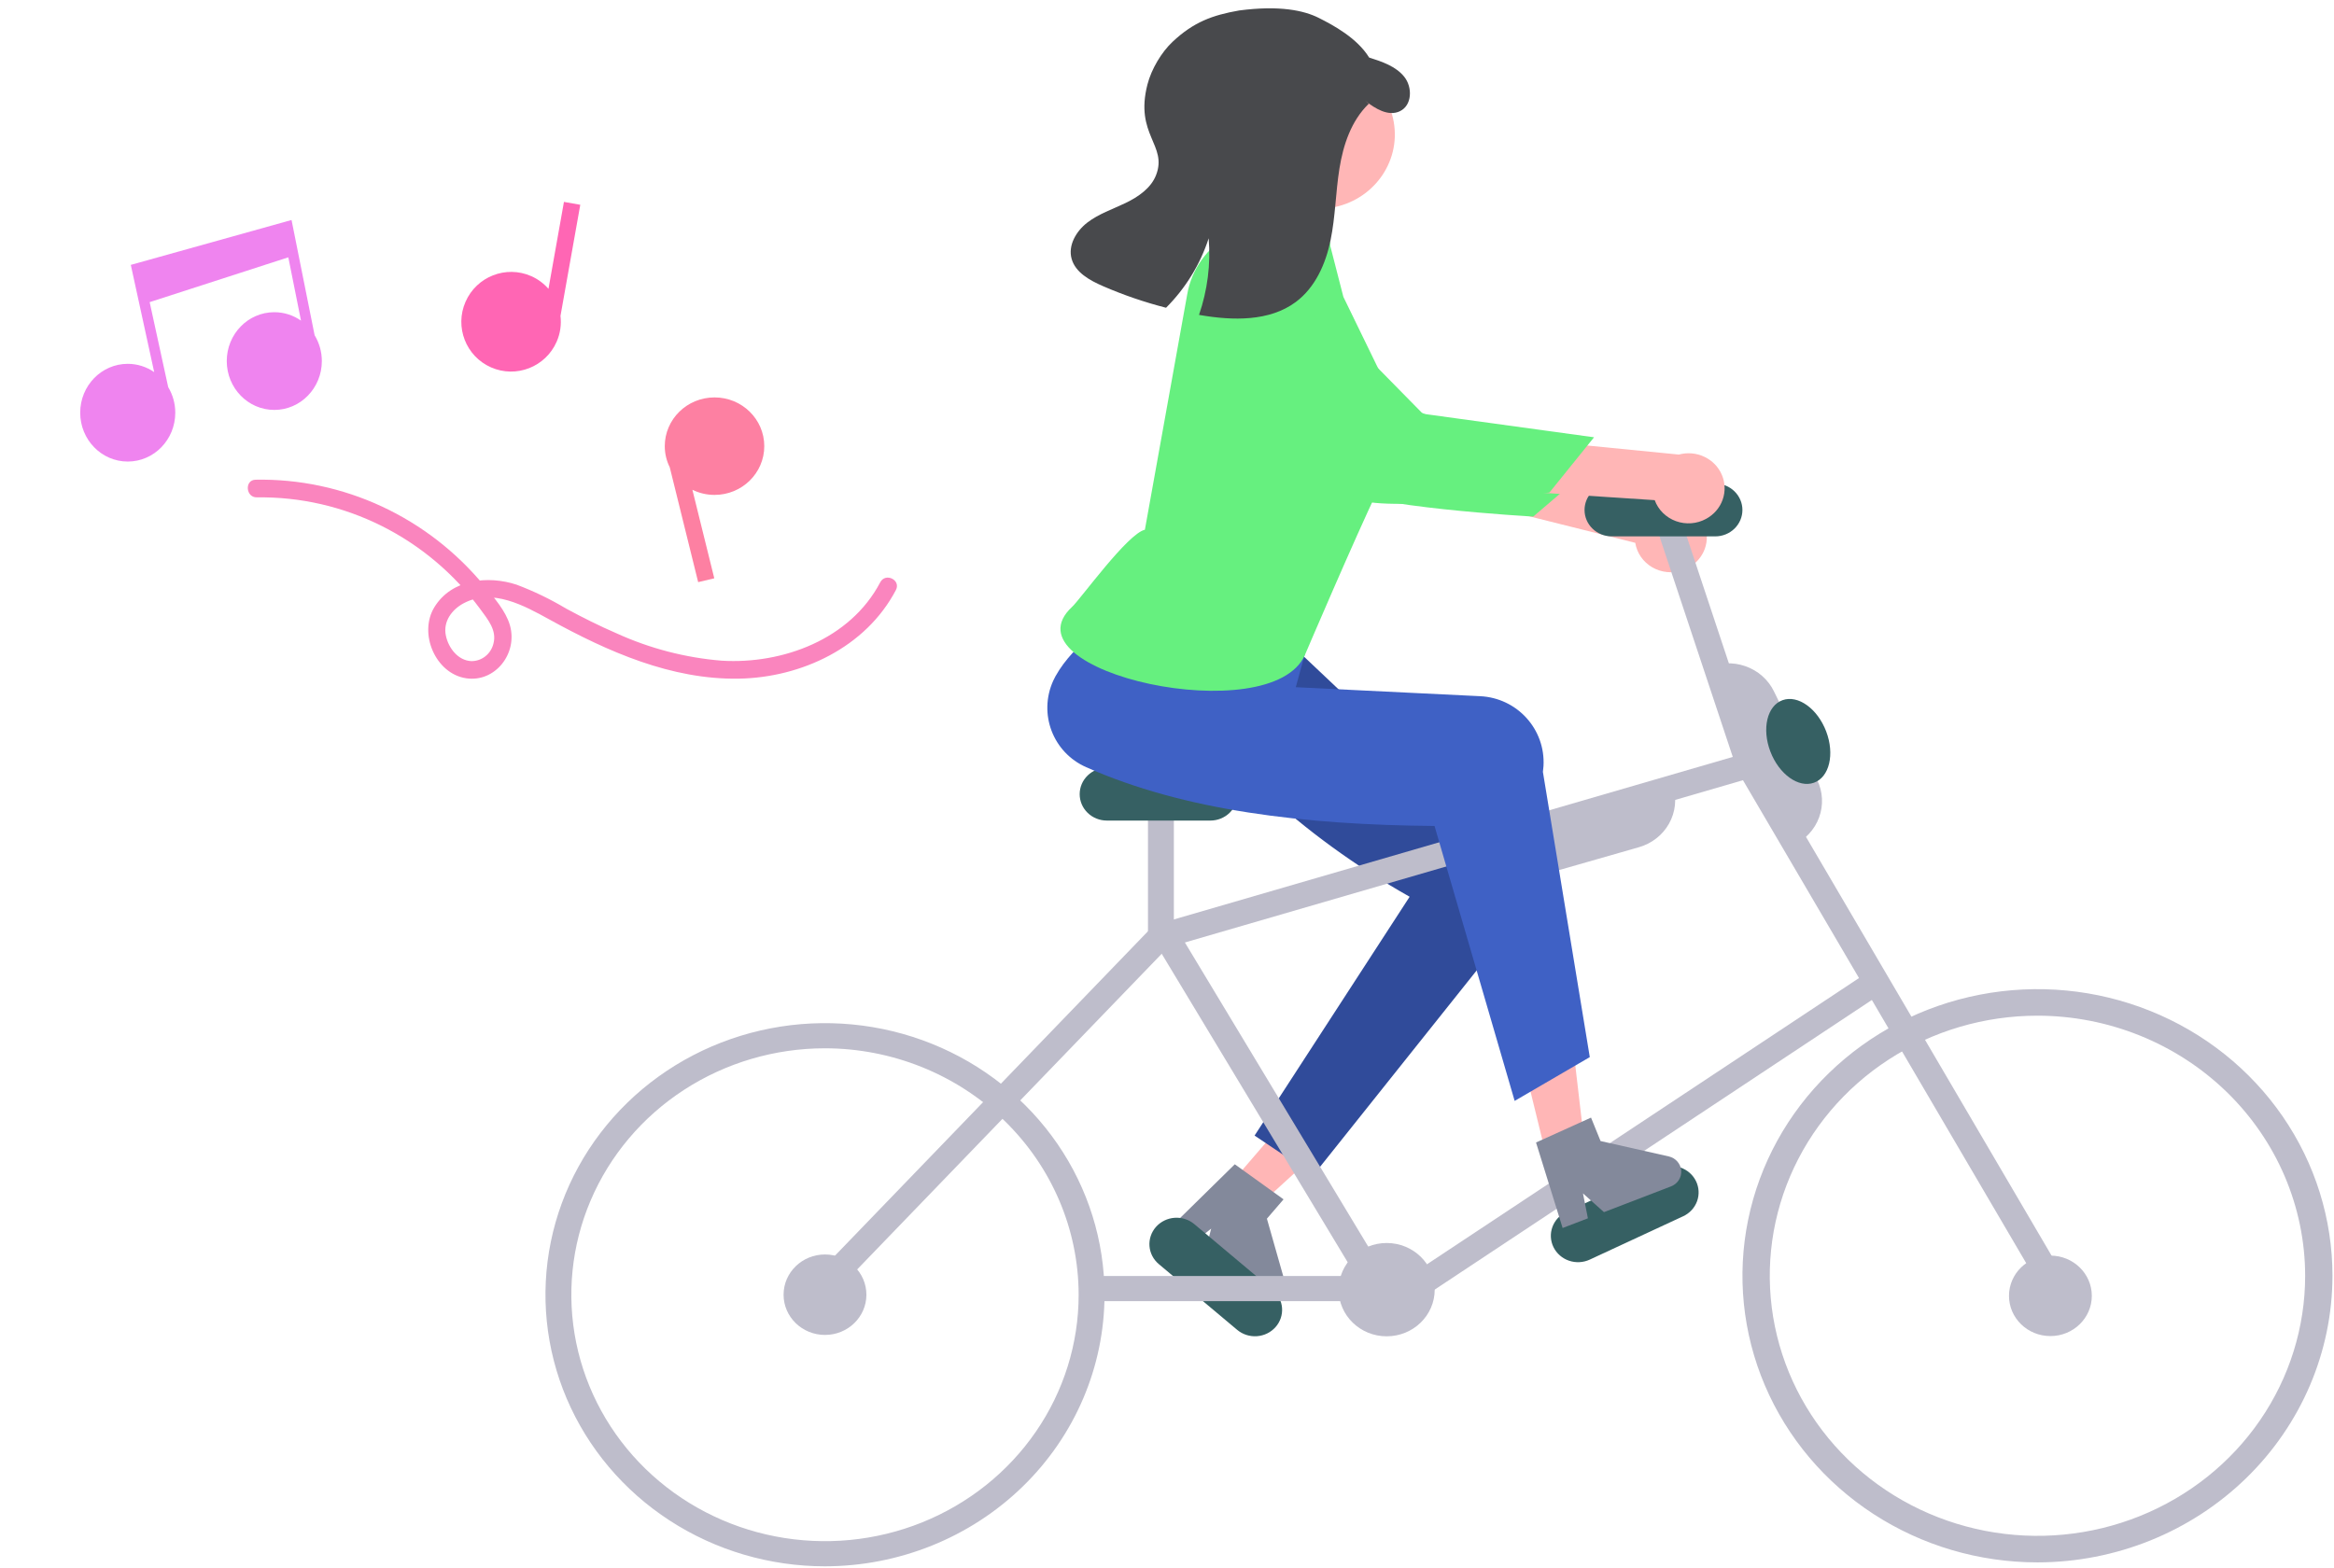 <svg fill="none" height="172" viewBox="0 0 256 172" width="256" xmlns="http://www.w3.org/2000/svg"><path d="m31.977 24.137-17.63 4.925 2.565 11.763c-.829-.572-1.827-.907-2.901-.907-2.88 0-5.214 2.4-5.214 5.361 0 2.961 2.334 5.361 5.214 5.361s5.214-2.4 5.214-5.361c0-1.029-.287-1.987-.776-2.804l-2.034-9.326 15.209-4.917 1.391 6.947c-.835-.584-1.843-.926-2.929-.926-2.88 0-5.214 2.4-5.214 5.361 0 2.961 2.334 5.361 5.214 5.361s5.214-2.4 5.214-5.361c0-1.04-.293-2.008-.791-2.83z" fill="#ef84ef"/><path d="m78.371 43.602c-3.014 0-5.457 2.395-5.457 5.349 0 .835.201 1.622.549 2.326l3.114 12.592 1.768-.42-2.402-9.714c.732.358 1.554.564 2.428.564 3.014 0 5.457-2.395 5.457-5.349 0-2.954-2.443-5.349-5.457-5.349z" fill="#fd80a2"/><path d="m61.475 34.662 2.171-12.194-1.791-.317-1.698 9.538c-.51-.582-1.147-1.067-1.901-1.398-2.76-1.211-5.981.049-7.194 2.815s.039 5.99 2.799 7.201c2.76 1.211 5.981-.049 7.194-2.815.405-.923.53-1.896.421-2.829z" fill="#ff66b4"/><path d="m28.178 54.569c4.74-.07 9.431 1.005 13.691 3.138s7.965 5.261 10.813 9.129c.799 1.097 1.824 2.292 1.446 3.75-.128.558-.438 1.054-.879 1.409s-.988.545-1.551.541c-1.459-.065-2.506-1.432-2.793-2.798-.326-1.55.661-2.865 1.954-3.552 3.158-1.68 6.632.256 9.434 1.799 6.386 3.515 13.348 6.6 20.74 6.474 6.839-.117 13.922-3.412 17.232-9.724.579-1.104-1.142-1.947-1.718-.848-3.283 6.26-10.703 9.002-17.375 8.601-3.982-.322-7.883-1.335-11.534-2.997-1.889-.816-3.733-1.74-5.545-2.721-1.732-1.036-3.551-1.914-5.434-2.624-3.129-1.028-7.131-.613-9.017 2.474-1.759 2.879.125 7.292 3.487 7.797 3.186.478 5.69-2.736 4.799-5.82-.456-1.578-1.765-3.053-2.786-4.292-3.068-3.733-6.918-6.719-11.265-8.74-4.347-2.02-9.08-3.023-13.852-2.934-1.227.035-1.071 1.971.153 1.936z" fill="#fa85be"/><path d="m135.062 129.758 3.051 2.481 11.515-10.508-4.501-3.661z" fill="#ffb6b6"/><path d="m144.065 128.922-6.459-4.333 17.007-26.204c-12.327-6.963-20.804-15.457-27.721-24.787-2.35-3.149-3.783-6.813-.504-9.175.153-.11.311-.215.472-.314 3.74-2.264 2.526 1.129 7.651-.537l4.632 4.801 10.006 9.462 17.068 10.588c3.432 2.129 4.385 6.608 2.127 10.004-.119.179-.246.353-.381.522z" fill="#304b9a"/><path d="m135.436 127.738 5.348 3.847-1.826 2.121 2.044 7.189c.101.355.082.732-.053 1.076s-.38.638-.699.837c-.318.199-.694.294-1.073.271-.378-.023-.739-.163-1.029-.399l-6.065-4.932.762-2.948-2.215 1.766-2.286-1.86z" fill="#83899b"/><path d="m135.697 145.903-8.595-7.213c-.598-.502-.966-1.214-1.024-1.98-.057-.766.2-1.523.717-2.105.517-.581 1.249-.939 2.038-.996.788-.056 1.567.194 2.165.696l8.595 7.212c.297.249.54.552.716.892s.281.71.31 1.089c.029.38-.02.761-.143 1.122-.123.362-.318.696-.574.984s-.567.524-.917.695-.731.273-1.122.301c-.39.028-.782-.02-1.154-.139-.372-.12-.716-.31-1.012-.558z" fill="#366063"/><path d="m184.524 62.574c-.543.182-1.12.246-1.692.188-.571-.058-1.123-.238-1.615-.525s-.914-.677-1.235-1.14c-.32-.463-.533-.989-.622-1.541l-30.704-7.684 5.008-5.106 29.243 8.345c.964-.084 1.925.178 2.703.738s1.318 1.376 1.517 2.296c.199.92.044 1.879-.435 2.695-.48.816-1.251 1.433-2.168 1.734z" fill="#ffb6b6"/><path d="m137.873 26.898s-4.993.562-4.903 6.153c.09 5.591 12.328 18.328 14.237 20.438 1.909 2.11 20.964 3.188 20.964 3.188l5.952-5.086-17.649-5.779z" fill="#66f07f"/><path d="m127.751 53.145-1.126 5.134s-2.05 4.273-1.652 5.414c.394 1.135 18.136 7.307 18.136 7.307s1.52-7.698 4.056-12.891z" fill="#ffb6b6"/><path d="m184.614 133.44-10.247 4.758c-.713.331-1.532.373-2.278.117-.745-.256-1.355-.789-1.696-1.482-.341-.694-.385-1.49-.121-2.214.263-.725.812-1.318 1.525-1.649l10.247-4.757c.713-.332 1.532-.374 2.278-.118.745.256 1.355.79 1.696 1.483s.385 1.489.121 2.214c-.263.724-.812 1.317-1.525 1.648z" fill="#366063"/><g fill="#bebdcb"><path d="m223.475 171.416c-6.4 0-12.656-1.845-17.977-5.3s-9.469-8.366-11.918-14.113c-2.449-5.746-3.09-12.068-1.841-18.168 1.248-6.1 4.33-11.703 8.856-16.101 4.525-4.398 10.29-7.393 16.567-8.606 6.277-1.214 12.783-.591 18.696 1.789 5.912 2.38 10.966 6.411 14.521 11.582 3.556 5.171 5.453 11.251 5.453 17.471-.009 8.337-3.421 16.33-9.488 22.225-6.066 5.895-14.29 9.211-22.869 9.221zm0-59.981c-5.807 0-11.484 1.674-16.313 4.809-4.828 3.135-8.591 7.592-10.814 12.806-2.222 5.214-2.803 10.951-1.671 16.486 1.133 5.536 3.93 10.62 8.036 14.61 4.106 3.991 9.338 6.709 15.034 7.81 5.695 1.101 11.599.536 16.964-1.624s9.951-5.817 13.177-10.51c3.226-4.692 4.948-10.209 4.948-15.852-.008-7.566-3.105-14.818-8.609-20.168-5.505-5.349-12.968-8.358-20.752-8.367z"/><path d="m224.894 146.586c2.508 0 4.542-1.976 4.542-4.414s-2.034-4.414-4.542-4.414c-2.509 0-4.542 1.976-4.542 4.414s2.033 4.414 4.542 4.414z"/><path d="m90.488 171.847c-6.064 0-11.992-1.748-17.034-5.022s-8.972-7.928-11.292-13.372c-2.321-5.445-2.928-11.436-1.745-17.216 1.183-5.78 4.103-11.089 8.391-15.256 4.288-4.167 9.751-7.005 15.698-8.155 5.947-1.149 12.112-.559 17.714 1.696 5.603 2.255 10.391 6.074 13.76 10.974s5.167 10.661 5.167 16.554c-.009 7.9-3.242 15.474-8.99 21.06s-13.541 8.728-21.67 8.737zm0-56.834c-5.503 0-10.882 1.586-15.457 4.556-4.575 2.971-8.141 7.194-10.247 12.135-2.106 4.94-2.657 10.376-1.583 15.621s3.723 10.062 7.614 13.844c3.891 3.781 8.848 6.356 14.245 7.399 5.397 1.043 10.991.508 16.075-1.538 5.084-2.047 9.429-5.512 12.486-9.959 3.057-4.446 4.688-9.673 4.688-15.021-.008-7.168-2.942-14.04-8.158-19.109-5.215-5.069-12.287-7.92-19.663-7.928z"/><path d="m90.487 146.461c2.509 0 4.542-1.976 4.542-4.414s-2.034-4.414-4.542-4.414-4.542 1.976-4.542 4.414 2.034 4.414 4.542 4.414z"/><path d="m152.095 146.612c2.909 0 5.267-2.291 5.267-5.118s-2.358-5.119-5.267-5.119-5.267 2.292-5.267 5.119 2.358 5.118 5.267 5.118z"/><path d="m91.642 141.736-2.071-1.887 36.973-38.331 65.979-19.19 32.745 55.85-2.466 1.366-31.628-53.944-63.083 18.348z"/><path d="m147.617 139.996h-27.898v2.759h27.898z"/><path d="m128.753 88.312h-2.839v14.425h2.839z"/><path d="m183.944 55.672-2.702.848 9.262 27.871 2.701-.848z"/><path d="m128.465 100.918-2.449 1.394 23.279 38.625 2.449-1.394z"/><path d="m205.056 106.542-49.962 33.11 1.599 2.28 49.962-33.111z"/></g><path d="m132.758 90.028h-11.355c-.791 0-1.549-.305-2.108-.849-.559-.543-.873-1.28-.873-2.048s.314-1.505.873-2.048c.559-.543 1.317-.848 2.108-.848h11.355c.791 0 1.549.305 2.108.848.559.543.873 1.28.873 2.048s-.314 1.505-.873 2.048c-.559.543-1.317.849-2.108.849z" fill="#366063"/><path d="m188.133 58.848h-11.355c-.791 0-1.549-.305-2.108-.848-.559-.543-.873-1.28-.873-2.048s.314-1.505.873-2.048c.559-.543 1.317-.849 2.108-.849h11.355c.791 0 1.549.305 2.108.849.559.543.873 1.28.873 2.048s-.314 1.505-.873 2.048c-.559.543-1.317.848-2.108.848z" fill="#366063"/><path d="m146.003 22.795c4.57-.755 7.645-4.968 6.868-9.409-.777-4.442-5.111-7.43-9.682-6.675-4.57.755-7.645 4.968-6.868 9.409.777 4.442 5.112 7.43 9.682 6.675z" fill="#ffb6b6"/><path d="m196.55 92.798-9.48-19.448.129-.059c.657-.302 1.368-.476 2.095-.511.726-.035 1.452.069 2.136.307.685.238 1.315.604 1.854 1.078.539.474.976 1.047 1.287 1.685l4.74 9.724c.312.638.49 1.33.527 2.036.036.706-.071 1.411-.316 2.076-.244.665-.621 1.277-1.109 1.801-.488.524-1.077.949-1.734 1.251z" fill="#bebdcb"/><path d="m167.576 96.215c-1.193-.003-2.354-.38-3.309-1.076s-1.654-1.672-1.992-2.784l-.041-.132 21.239-6.09.04.132c.206.678.272 1.388.195 2.091-.077.703-.295 1.384-.643 2.004-.347.621-.817 1.169-1.383 1.613-.565.444-1.215.775-1.912.975l-10.619 3.045c-.511.147-1.042.222-1.575.223z" fill="#bebdcb"/><path d="m170.313 129.729 3.865-.926-1.787-15.256-5.703 1.368z" fill="#ffb6b6"/><path d="m168.477 125.348 6.031-2.731 1.046 2.572 7.475 1.686c.37.083.702.279.948.559.247.279.395.628.423.996.028.367-.065.733-.266 1.045-.202.313-.5.554-.853.689l-7.354 2.825-2.302-2.057.54 2.734-2.773 1.065z" fill="#83899b"/><path d="m174.372 115.981-8.24 4.803-8.789-30.164c-14.257-.118-27.439-1.669-38.202-6.447-3.647-1.605-5.269-5.848-3.623-9.479.077-.17.16-.336.25-.5 2.095-3.767 6.157-5.979 9.761-9.893l17.878 6.415-1.281 4.679 20.224.987c4.067.198 7.176 3.631 6.945 7.668-.013.213-.034.425-.065.637z" fill="#3f61c5"/><path d="m139.432 22.719 5.495 2.792c.303.118.561.325.738.592s.264.581.248.898l1.431 5.565 5.036 10.358s1.312 5.513-1.192 10.717-8.046 18.18-8.046 18.18c-3.614 8.413-33.281 1.916-25.55-5.242.92-.852 6.091-8.046 7.982-8.459l4.642-25.814c.234-1.363.776-2.659 1.586-3.794.81-1.136 1.868-2.083 3.099-2.774.744-.409 1.433-.65 1.906-.527 1.077.244 1.586-2.126 2.625-2.492z" fill="#66f07f"/><path d="m187.139 56.921c-.499.276-1.055.442-1.628.486s-1.149-.034-1.687-.229c-.538-.195-1.026-.503-1.429-.901s-.711-.877-.902-1.404l-31.634-2.079 3.959-5.912 30.322 2.99c.932-.254 1.927-.168 2.797.243.87.411 1.555 1.118 1.924 1.987.37.869.399 1.839.081 2.727-.317.888-.959 1.632-1.803 2.091z" fill="#ffb6b6"/><path d="m134.545 30.164s-4.802 1.443-3.658 6.923 15.578 15.819 17.854 17.553c2.275 1.734 21.209-.603 21.209-.603l4.891-6.061-18.44-2.534c-8.858-2.434-10.324-14.647-21.856-15.277z" fill="#66f07f"/><path d="m153.549 12.201c-1.268.607-2.703-.273-3.812-1.147l.397.326c-1.924 1.857-2.805 4.51-3.221 7.117-.417 2.604-.439 5.264-.971 7.851-.533 2.584-1.667 5.187-3.82 6.788-2.885 2.144-6.895 2.049-10.47 1.436-.047-.009-.092-.016-.139-.025.931-2.703 1.291-5.561 1.058-8.402-.926 2.859-2.527 5.468-4.674 7.62-2.372-.609-4.689-1.403-6.929-2.376-1.45-.631-3.012-1.498-3.428-2.988-.417-1.479.498-3.043 1.735-3.992 1.236-.949 2.76-1.452 4.173-2.134 1.411-.678 2.803-1.639 3.356-3.073 1.274-3.3-2.369-4.401-.95-9.929.432-1.683 1.537-3.545 2.764-4.694 2.315-2.169 4.354-2.911 7.299-3.431 4.442-.582 7.108.002 8.722.812 1.584.795 4.207 2.202 5.533 4.353 1.421.451 2.93.96 3.85 2.109.921 1.146.869 3.136-.473 3.778z" fill="#48494c"/><path d="m198.961 85.875c1.691-.608 2.29-3.128 1.339-5.629-.951-2.501-3.093-4.036-4.785-3.428-1.691.608-2.291 3.128-1.339 5.629.951 2.501 3.093 4.036 4.785 3.428z" fill="#366063"/></svg>